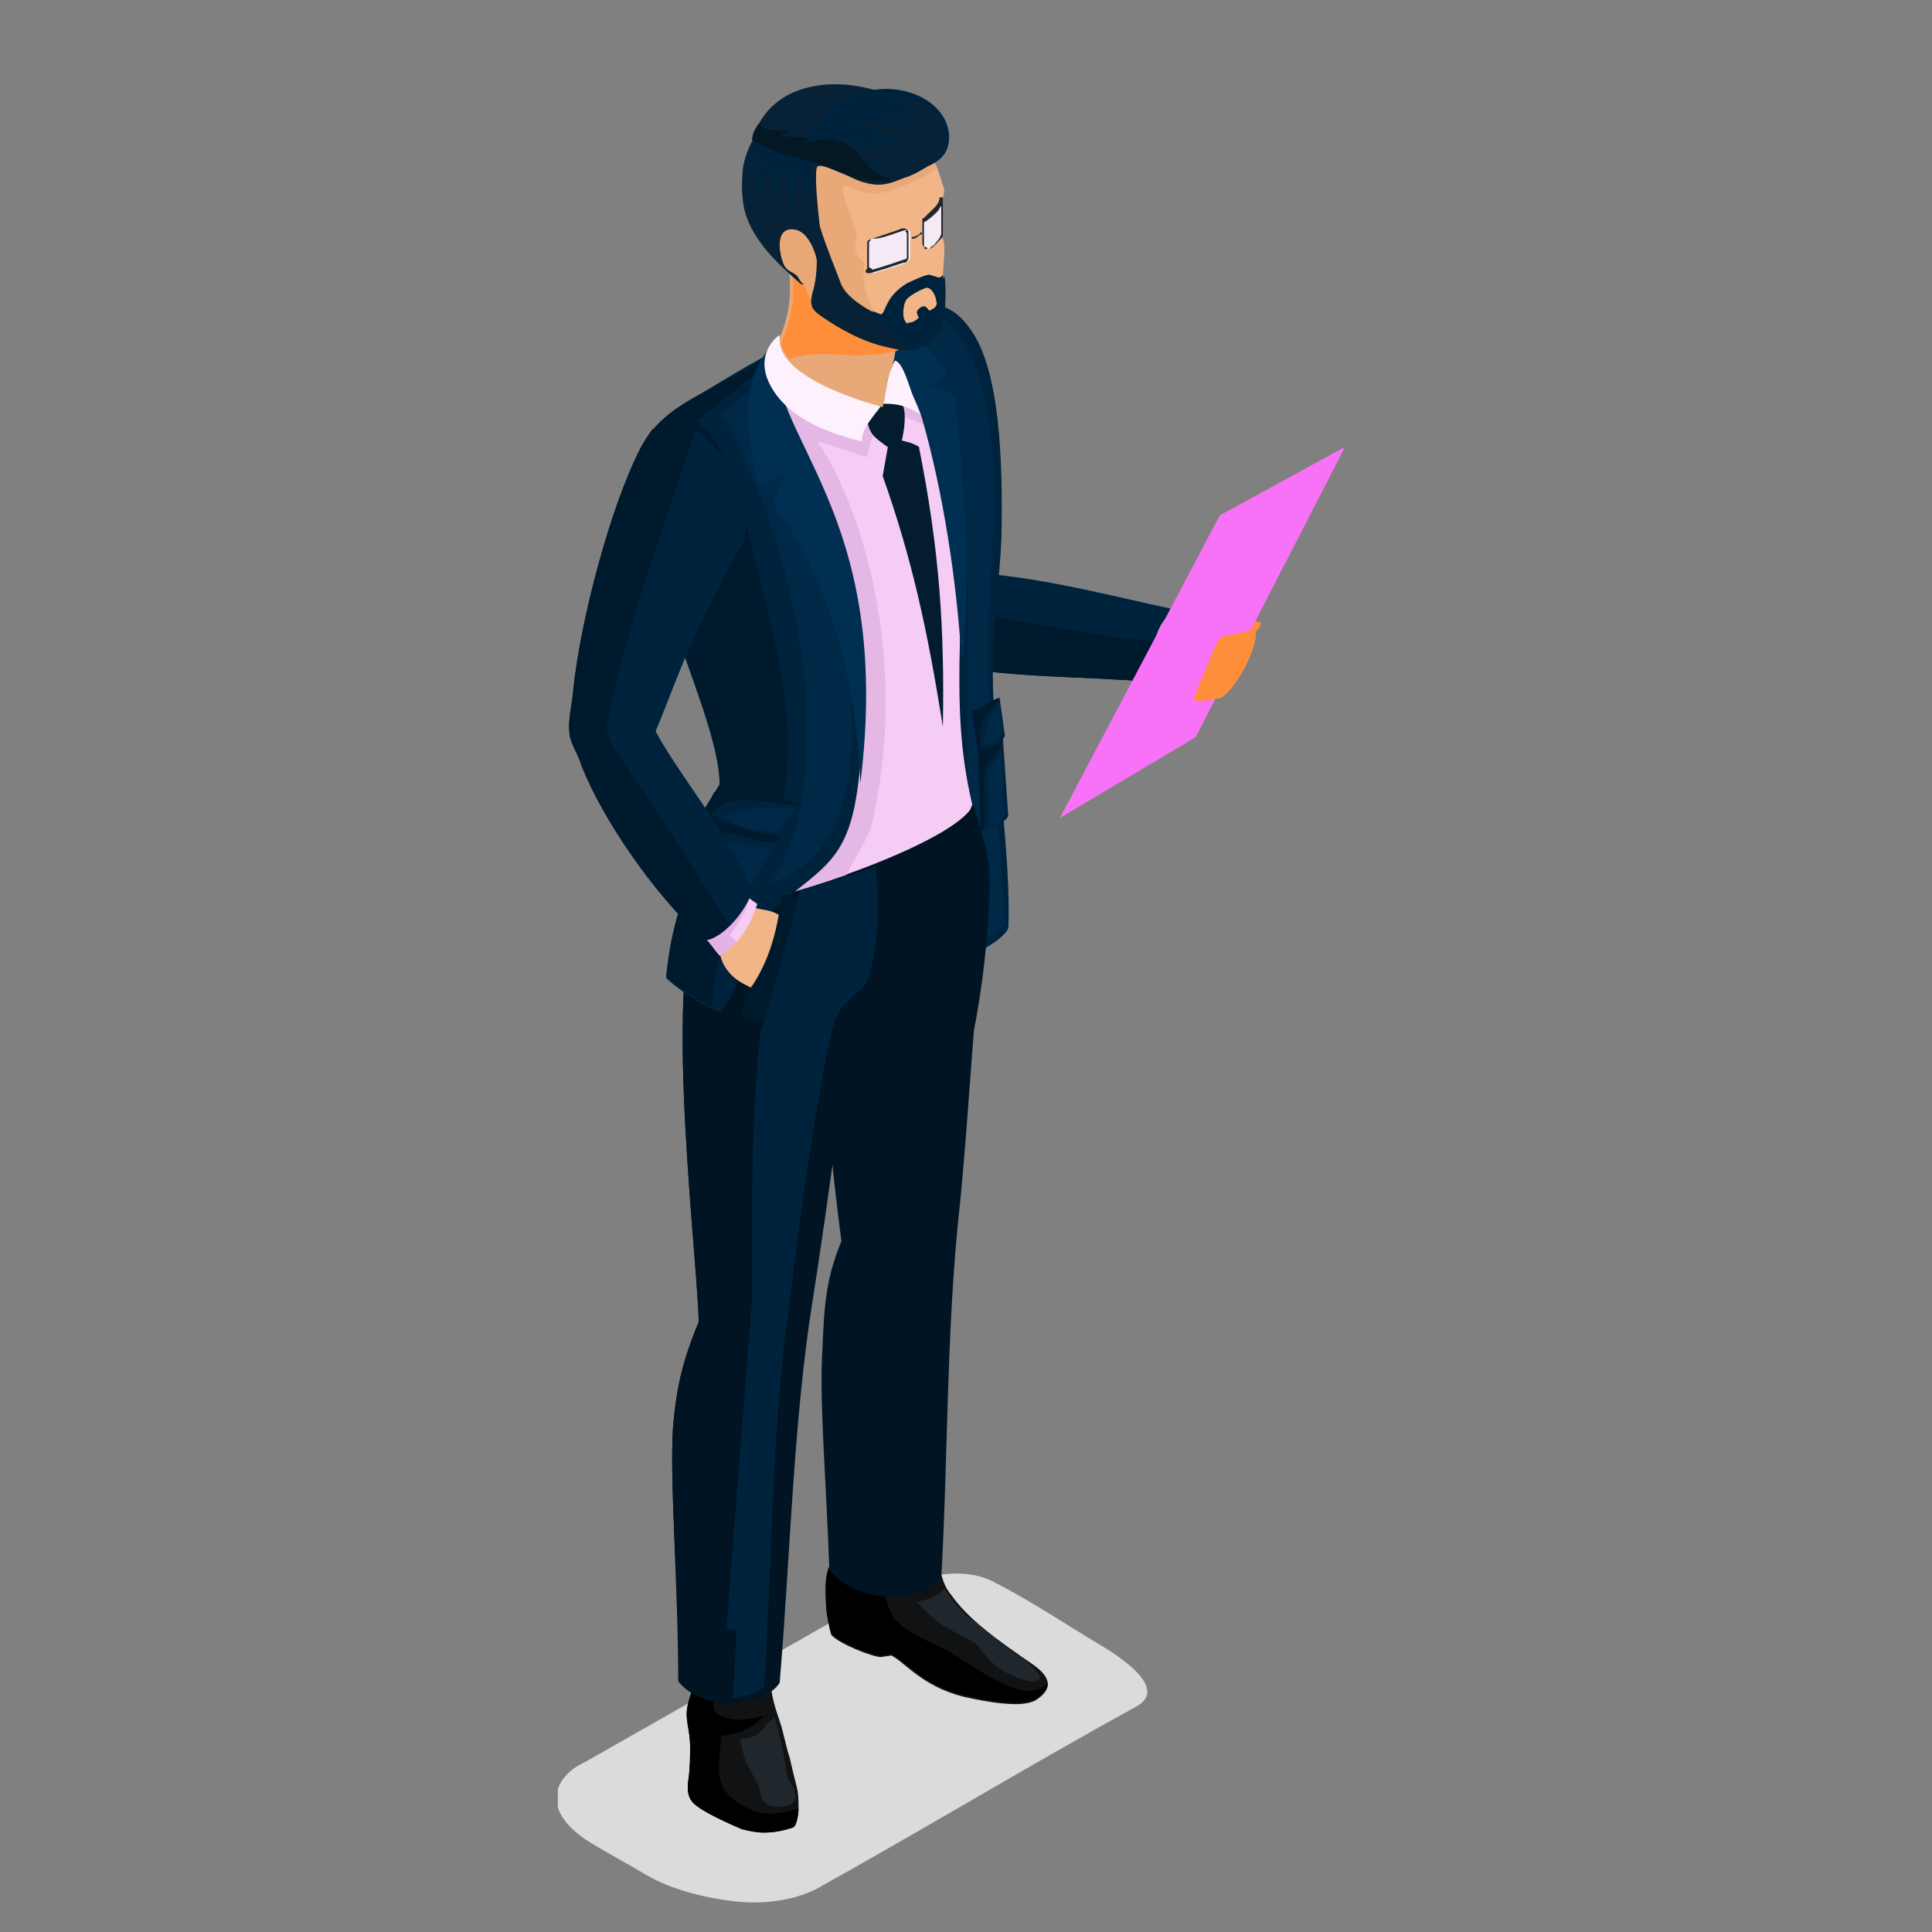 <svg xmlns="http://www.w3.org/2000/svg" xmlns:xlink="http://www.w3.org/1999/xlink" width="50" zoomAndPan="magnify" viewBox="0 0 37.5 37.5" height="50" preserveAspectRatio="xMidYMid meet" version="1.0"><rect x="0" y="0" width="37.5" height="37.5" fill="#808080" stroke="none"/><defs><clipPath id="2aebbf1703"><path d="M 20 8 L 26.18 8 L 26.18 16 L 20 16 Z M 20 8 " clip-rule="nonzero"/></clipPath><clipPath id="9c4e079ddb"><path d="M 10.828 30 L 23 30 L 23 37 L 10.828 37 Z M 10.828 30 " clip-rule="nonzero"/></clipPath><clipPath id="6fb19b280c"><path d="M 14 1.629 L 19 1.629 L 19 4 L 14 4 Z M 14 1.629 " clip-rule="nonzero"/></clipPath><clipPath id="eb7ab5dd66"><path d="M 15 1.629 L 19 1.629 L 19 4 L 15 4 Z M 15 1.629 " clip-rule="nonzero"/></clipPath><clipPath id="638608ff6d"><path d="M 16 1.629 L 19 1.629 L 19 4 L 16 4 Z M 16 1.629 " clip-rule="nonzero"/></clipPath></defs><path fill="#ff8e3a" d="M 22.406 12.109 C 22.605 12.141 22.809 12.074 22.973 12.074 C 23.543 12.008 23.977 12.074 24.344 12.273 C 24.441 12.34 24.109 13.242 23.707 13.543 C 23.707 13.543 23.641 13.543 23.641 13.543 C 23.641 13.543 23.273 13.41 23.273 13.41 C 23.273 13.41 22.273 13.074 22.273 13.074 C 22.273 13.074 22.406 12.109 22.406 12.109 Z M 22.406 12.109 " fill-opacity="1" fill-rule="nonzero"/><path fill="#ff8e3a" d="M 22.742 12.109 C 23.109 12.039 23.34 11.875 23.574 11.875 C 23.773 11.875 24.109 12.039 24.477 12.074 C 24.41 12.477 23.91 12.207 23.707 12.242 C 23.543 12.273 23.543 12.477 23.375 12.477 C 23.141 12.508 22.773 12.406 22.742 12.109 Z M 22.742 12.109 " fill-opacity="1" fill-rule="nonzero"/><path fill="#f4ccf4" d="M 18.602 12.875 C 20.238 13.141 21.039 13.074 22.707 13.242 C 22.508 12.609 22.84 12.039 23.109 11.973 C 21.707 11.672 20.004 11.207 18.57 11.238 C 18.57 11.238 18.602 12.875 18.602 12.875 Z M 18.602 12.875 " fill-opacity="1" fill-rule="nonzero"/><path fill="#00233d" d="M 18.27 12.91 C 19.902 13.176 20.773 13.109 22.441 13.242 C 22.207 12.574 22.574 11.906 22.84 11.84 C 21.438 11.539 19.738 11.074 18.301 11.105 C 18.301 11.105 18.27 12.91 18.27 12.91 Z M 18.27 12.91 " fill-opacity="1" fill-rule="nonzero"/><path fill="#001a2d" d="M 18.27 12.91 C 19.902 13.176 20.773 13.109 22.441 13.242 C 22.34 12.977 22.34 12.676 22.406 12.441 C 21.406 12.375 19.637 12.008 18.367 11.809 C 18.367 11.809 18.27 12.91 18.27 12.91 Z M 18.27 12.91 " fill-opacity="1" fill-rule="nonzero"/><g clip-path="url(#2aebbf1703)"><path fill="#f772f7" d="M 26.109 8.672 C 26.109 8.672 23.676 10.004 23.676 10.004 C 23.676 10.004 20.57 15.879 20.57 15.879 C 20.57 15.879 23.207 14.309 23.207 14.309 C 23.207 14.309 26.109 8.672 26.109 8.672 Z M 26.109 8.672 " fill-opacity="1" fill-rule="nonzero"/></g><path fill="#ff8e3a" d="M 23.941 12.309 C 24.375 12.242 24.375 12.141 24.375 12.273 C 24.41 12.477 24.109 13.242 23.707 13.543 C 23.707 13.543 23.441 13.609 23.273 13.609 C 23.141 13.609 23.176 13.543 23.242 13.375 C 23.242 13.375 23.543 12.641 23.543 12.641 C 23.641 12.406 23.676 12.34 23.941 12.309 Z M 23.941 12.309 " fill-opacity="1" fill-rule="nonzero"/><g clip-path="url(#9c4e079ddb)"><path fill="#dbdbdb" d="M 11.359 34.199 C 11.359 34.199 17.168 30.898 17.168 30.898 C 17.801 30.598 18.703 30.363 19.336 30.73 C 19.938 31.031 20.906 31.664 21.305 31.898 C 21.641 32.098 22.742 32.766 22.039 33.133 C 19.969 34.27 17.934 35.504 15.832 36.672 C 15.434 36.871 14.863 36.973 14.266 36.906 C 13.664 36.836 13.027 36.672 12.562 36.402 C 12.227 36.203 11.859 36.004 11.527 35.805 C 11.059 35.535 10.828 35.234 10.793 34.934 C 10.793 34.637 10.992 34.367 11.359 34.199 Z M 11.359 34.199 " fill-opacity="1" fill-rule="nonzero"/></g><path fill="#101213" d="M 18.137 30.094 C 18.27 30.496 18.27 30.73 18.469 30.965 C 18.801 31.43 19.305 31.797 20.039 32.301 C 20.371 32.531 20.473 32.766 20.105 33 C 19.836 33.164 19.137 33.031 18.703 32.934 C 17.902 32.734 17.566 32.266 17.301 32.133 C 17.301 32.133 17.102 32.164 17.102 32.164 C 16.934 32.164 16.266 31.898 16.133 31.73 C 16.098 31.598 16.031 31.332 16.031 31.098 C 16 30.43 16.098 30.496 16.301 29.961 C 16.934 30.027 17.535 30.062 18.137 30.094 Z M 18.137 30.094 " fill-opacity="1" fill-rule="nonzero"/><path fill="#101213" d="M 13.531 32.531 C 13.43 32.832 13.328 33.066 13.328 33.266 C 13.328 33.465 13.395 33.633 13.395 33.902 C 13.395 34.102 13.395 34.301 13.363 34.535 C 13.328 34.77 13.363 34.902 13.461 35 C 13.629 35.168 14.164 35.402 14.398 35.504 C 14.531 35.535 14.664 35.57 14.832 35.57 C 15.031 35.57 15.199 35.535 15.398 35.469 C 15.465 35.438 15.5 35.234 15.5 35.07 C 15.5 34.703 15.465 34.734 15.332 34.133 C 15.266 33.934 15.23 33.734 15.164 33.5 C 15.066 33.199 14.965 32.934 14.965 32.664 C 14.965 32.664 13.863 32.633 13.863 32.633 C 13.863 32.633 13.531 32.531 13.531 32.531 Z M 13.531 32.531 " fill-opacity="1" fill-rule="nonzero"/><path fill="#000000" d="M 13.531 32.531 C 13.43 32.832 13.328 33.066 13.328 33.266 C 13.328 33.465 13.395 33.633 13.395 33.902 C 13.395 34.102 13.395 34.301 13.363 34.535 C 13.328 34.77 13.363 34.902 13.461 35 C 13.629 35.168 14.164 35.402 14.398 35.504 C 14.531 35.535 14.664 35.57 14.832 35.57 C 15.031 35.57 15.199 35.535 15.398 35.469 C 15.434 35.438 15.5 35.27 15.5 35.102 C 15.164 35.203 14.832 35.27 14.531 35.102 C 13.863 34.77 13.93 34.5 13.996 33.699 C 14.43 33.633 14.598 33.531 14.832 33.301 C 14.465 33.398 14.062 33.434 13.863 33.199 C 13.863 33.199 13.797 32.566 13.797 32.566 C 13.797 32.566 13.531 32.531 13.531 32.531 Z M 13.531 32.531 " fill-opacity="1" fill-rule="nonzero"/><path fill="#000000" d="M 20.336 32.664 C 20.336 32.766 20.27 32.867 20.105 32.965 C 19.836 33.133 19.137 33 18.703 32.898 C 17.902 32.699 17.566 32.23 17.301 32.098 C 17.301 32.098 17.102 32.133 17.102 32.133 C 16.934 32.133 16.266 31.863 16.133 31.699 C 16.098 31.562 16.031 31.297 16.031 31.062 C 16 30.395 16.098 30.465 16.301 29.93 C 16.566 29.961 16.832 29.961 17.102 29.996 C 17.133 30.43 17.102 31.195 17.434 31.496 C 17.836 31.832 18.168 31.898 18.434 32.066 C 19.336 32.633 19.938 33.066 20.336 32.664 Z M 20.336 32.664 " fill-opacity="1" fill-rule="nonzero"/><path fill="#000e19" d="M 17.469 24.09 C 17 26.258 16.898 27.793 17.199 30.996 C 16.766 30.965 16.367 30.797 16.133 30.496 C 16.066 28.66 15.934 27.191 16 26.191 C 16.031 25.355 16.066 24.855 16.367 24.121 C 16.133 22.52 15.801 19.215 15.867 17.414 C 15.867 17.414 16.832 17.047 16.832 17.047 C 17.102 19.648 17.266 21.02 17.469 24.09 Z M 17.469 24.09 " fill-opacity="1" fill-rule="nonzero"/><path fill="#001423" d="M 16.5 19.715 C 16.332 21.52 15.965 24.023 15.766 25.289 C 15.398 27.594 15.332 30.328 15.133 32.664 C 14.832 33.133 13.629 33.234 13.164 32.633 C 13.164 30.797 12.996 28.727 13.062 27.727 C 13.129 26.891 13.262 26.391 13.562 25.656 C 13.531 24.223 12.762 18.316 13.762 17.148 C 13.828 17.047 13.863 16.945 13.965 16.879 C 13.965 16.879 15.398 16.781 15.398 16.781 C 15.398 16.781 17.102 16.578 17.102 16.578 C 17.199 17.148 17.266 17.883 17.102 18.617 C 17.102 18.648 17.066 18.648 17.066 18.715 C 17.066 18.848 17.035 18.949 17 19.082 C 16.969 19.148 16.699 19.449 16.5 19.715 Z M 16.5 19.715 " fill-opacity="1" fill-rule="nonzero"/><path fill="#001423" d="M 14.93 18.547 C 14.73 19.016 14.598 19.785 14.562 20.516 C 14.531 21.617 14.465 24.188 14.363 25.422 C 14.164 27.828 13.695 29.863 14.062 33.066 C 13.73 33.031 13.395 32.898 13.195 32.633 C 13.164 30.797 12.996 28.727 13.062 27.727 C 13.129 26.891 13.262 26.391 13.562 25.656 C 13.531 24.156 12.727 18.047 13.828 17.047 C 13.828 17.047 15.465 16.945 15.465 16.945 C 15.266 17.547 15.199 17.914 14.93 18.547 Z M 14.93 18.547 " fill-opacity="1" fill-rule="nonzero"/><path fill="#1f272d" d="M 15.031 33.332 C 14.73 33.566 14.832 33.699 14.363 33.766 C 14.465 34.234 14.496 34.234 14.73 34.668 C 14.766 34.836 14.766 35.07 15.098 35.07 C 15.73 35.07 15.297 34.535 15.297 34.535 C 15.23 34.234 15.164 33.699 15.031 33.332 Z M 15.031 33.332 " fill-opacity="1" fill-rule="nonzero"/><path fill="#1f272d" d="M 18.336 30.832 C 18.234 30.965 18.066 31.031 17.801 31.098 C 18.27 31.598 18.336 31.562 18.938 31.898 C 19.238 32.266 19.305 32.332 19.469 32.434 C 19.703 32.566 20.039 32.699 20.172 32.598 C 20.238 32.566 20.137 32.434 19.902 32.23 C 19.602 32.031 19.305 31.797 19.035 31.562 C 18.77 31.398 18.535 31.164 18.336 30.832 Z M 18.336 30.832 " fill-opacity="1" fill-rule="nonzero"/><path fill="#00233d" d="M 17.734 5.898 C 18.301 5.867 18.57 6 18.867 6.434 C 19.402 7.234 19.469 8.902 19.438 10.438 C 19.402 11.305 19.27 12.039 19.27 13.109 C 19.27 14.379 19.637 16.645 19.57 18.016 C 19.469 18.281 18.637 18.684 18.535 18.648 C 18.637 17.281 18.668 15.477 18.602 13.609 C 18.535 11.809 18.434 9.973 18.102 8.57 C 17.602 6.566 16.766 6.332 16.832 6.066 C 16.867 6.066 17.699 5.898 17.734 5.898 Z M 17.734 5.898 " fill-opacity="1" fill-rule="nonzero"/><path fill="#0f1519" d="M 15.398 13.941 C 15.434 14.242 15.434 14.543 15.434 14.812 C 14.598 14.043 13.828 13.074 13.094 12.039 C 12.727 11.008 12.395 9.938 12.395 9.203 C 12.395 9.203 15.398 13.941 15.398 13.941 Z M 15.398 13.941 " fill-opacity="1" fill-rule="nonzero"/><path fill="#002947" d="M 17.336 6.699 C 18.234 7.434 18.801 10.07 18.801 11.84 C 18.77 14.41 18.801 15.945 18.668 18.48 C 19.004 18.348 19.27 18.18 19.504 17.949 C 19.402 15.777 19.07 13.645 19.203 11.539 C 19.336 9.738 19.438 7.27 18.402 6.234 C 17.734 5.867 17.5 6.535 17.336 6.699 Z M 17.336 6.699 " fill-opacity="1" fill-rule="nonzero"/><path fill="#001a2d" d="M 18.801 16.078 C 18.434 16.445 18.102 16.645 17.602 16.914 C 17.602 17.746 17.602 19.25 17.633 20.75 C 17.633 21.652 17.668 22.555 17.699 23.32 C 17.699 23.32 17.699 23.422 17.699 23.422 C 17.633 24.055 17.336 24.422 17.301 25.355 C 17.266 26.426 17.402 28.195 17.566 29.328 C 17.566 29.328 17.566 30.832 17.566 30.832 C 17.902 30.832 18.168 30.629 18.234 30.562 C 18.234 30.562 18.27 24.824 18.27 24.824 C 18.301 23.922 18.434 22.555 18.57 21.117 C 18.801 19.484 19.035 17.547 18.801 16.078 Z M 18.801 16.078 " fill-opacity="1" fill-rule="nonzero"/><path fill="#00233d" d="M 18.969 14.277 C 19.168 14.043 19.238 13.977 19.438 13.91 C 19.438 13.91 19.57 15.844 19.57 15.844 C 19.469 16.012 19.137 16.145 19.035 16.078 C 19.035 16.078 18.969 14.277 18.969 14.277 Z M 18.969 14.277 " fill-opacity="1" fill-rule="nonzero"/><path fill="#001a2d" d="M 18.969 14.277 C 19.168 14.043 19.238 13.977 19.438 13.91 C 19.469 14.445 19.469 14.445 19.305 14.645 C 19.004 14.977 19.137 15.012 19.102 16.113 C 19.102 16.113 19.035 16.113 19.035 16.113 C 19.035 16.113 18.969 14.277 18.969 14.277 Z M 18.969 14.277 " fill-opacity="1" fill-rule="nonzero"/><path fill="#002947" d="M 19.438 14.578 C 19.438 14.578 19.168 14.977 19.168 14.977 C 19.168 14.977 19.203 16.047 19.203 16.047 C 19.336 16.012 19.402 15.945 19.504 15.812 C 19.504 15.812 19.438 14.578 19.438 14.578 Z M 19.438 14.578 " fill-opacity="1" fill-rule="nonzero"/><path fill="#00233d" d="M 18.871 13.809 C 19.102 13.711 19.203 13.609 19.402 13.543 C 19.402 13.543 19.504 14.277 19.504 14.277 C 19.469 14.41 19.168 14.645 18.969 14.477 C 18.969 14.477 18.871 13.809 18.871 13.809 Z M 18.871 13.809 " fill-opacity="1" fill-rule="nonzero"/><path fill="#001a2d" d="M 18.867 13.809 C 19.102 13.711 19.203 13.609 19.402 13.543 C 19.27 13.809 18.969 13.844 19.035 14.512 C 19.004 14.512 19.004 14.477 18.969 14.477 C 18.969 14.477 18.867 13.809 18.867 13.809 Z M 18.867 13.809 " fill-opacity="1" fill-rule="nonzero"/><path fill="#002947" d="M 19.402 13.645 C 19.27 13.844 19.102 14.078 19.102 14.445 C 19.27 14.445 19.336 14.379 19.469 14.242 C 19.438 14.078 19.402 13.875 19.402 13.645 Z M 19.402 13.645 " fill-opacity="1" fill-rule="nonzero"/><path fill="#001423" d="M 15.867 18.781 C 15.801 18.215 15.766 17.68 15.766 17.215 C 16.266 17.012 16.801 16.812 17.301 16.613 C 17.301 16.613 17.266 16.578 17.266 16.578 C 17.801 16.312 18.27 15.945 18.871 15.578 C 19.137 16.379 19.238 16.746 19.203 17.414 C 19.168 18.281 19.07 19.148 18.902 20.016 C 18.801 21.352 18.703 22.754 18.602 23.656 C 18.367 25.992 18.402 28.293 18.27 30.629 C 17.969 31.098 16.602 31.129 16.098 30.465 C 16.031 28.629 15.898 27.16 15.965 26.156 C 16 25.324 16.031 24.824 16.332 24.09 C 16.164 22.855 15.934 20.551 15.867 18.781 Z M 15.867 18.781 " fill-opacity="1" fill-rule="nonzero"/><path fill="#f4ccf4" d="M 18.871 15.613 C 18.871 15.645 18.836 15.68 18.836 15.711 C 18.301 16.445 14.996 17.547 14.297 17.516 C 14.832 12.742 9.824 8.637 15.199 7.066 C 15.199 7.066 16.734 7.938 16.734 7.938 C 16.734 7.938 17.301 7.836 17.301 7.836 C 17.301 7.836 17.367 7.168 17.367 7.168 C 18.102 7.902 18.469 8.902 18.602 10.273 C 18.77 12.039 18.402 13.645 18.871 15.613 Z M 18.871 15.613 " fill-opacity="1" fill-rule="nonzero"/><path fill="#e5b7e5" d="M 16.434 16.98 C 15.5 17.312 14.598 17.547 14.297 17.516 C 14.832 12.742 9.824 8.637 15.199 7.066 C 15.199 7.066 16.734 7.938 16.734 7.938 C 16.734 7.938 17.301 7.836 17.301 7.836 C 17.301 7.836 17.367 7.168 17.367 7.168 C 17.699 7.504 17.934 7.871 18.137 8.305 C 18.137 8.305 18.102 8.305 18.102 8.305 C 17.699 8.168 17.5 8.004 17.266 8.102 C 17.102 8.168 16.898 8.438 16.832 8.871 C 16.602 8.805 16.133 8.637 15.867 8.57 C 16.766 9.906 17.602 12.773 16.969 15.777 C 16.934 16.18 16.602 16.613 16.434 16.98 Z M 16.434 16.98 " fill-opacity="1" fill-rule="nonzero"/><path fill="#00233d" d="M 13.496 7.703 C 13.797 7.535 14.363 7.168 14.996 6.836 C 14.465 7.469 15.766 9.004 16.367 10.941 C 16.734 12.141 16.867 14.41 16.566 15.746 C 16.332 16.746 15.867 16.914 15.098 17.582 C 14.562 18.016 14.363 19.316 13.965 19.648 C 13.562 19.484 13.094 19.148 12.93 18.984 C 13.195 16.879 13.898 16.578 13.965 15.277 C 14.031 14.078 12.328 10.871 12.328 9.238 C 12.363 8.438 12.961 8.004 13.496 7.703 Z M 13.496 7.703 " fill-opacity="1" fill-rule="nonzero"/><path fill="#001a2d" d="M 13.496 7.703 C 13.496 7.703 14.965 6.902 14.965 6.902 C 14.73 7.27 14.164 7.637 13.531 8.168 C 13.898 8.504 14.195 9.004 14.332 9.605 C 14.664 10.906 15.164 12.641 15.266 13.844 C 15.531 17.047 13.863 17.312 13.828 19.551 C 13.496 19.383 13.094 19.117 12.93 18.949 C 13.129 16.945 13.863 16.715 13.965 15.246 C 14.031 14.043 12.328 10.84 12.328 9.203 C 12.363 8.438 12.961 8.004 13.496 7.703 Z M 13.496 7.703 " fill-opacity="1" fill-rule="nonzero"/><path fill="#f1b588" d="M 15.832 18.781 C 15.898 18.949 15.832 19.785 15.098 19.418 C 14.496 19.117 14.266 19.082 14.062 18.75 C 13.93 18.516 13.965 18.25 13.695 18.016 C 13.695 18.016 14.398 17.379 14.398 17.379 C 14.629 17.746 14.797 17.582 15.098 17.746 C 15.434 17.914 15.598 18.18 15.832 18.781 Z M 15.832 18.781 " fill-opacity="1" fill-rule="nonzero"/><path fill="#f4ccf4" d="M 13.965 18.547 C 14.398 18.281 14.562 17.949 14.699 17.547 C 14.562 17.449 14.496 17.414 14.398 17.281 C 14.398 17.281 13.664 18.148 13.664 18.148 C 13.797 18.316 13.828 18.383 13.965 18.547 Z M 13.965 18.547 " fill-opacity="1" fill-rule="nonzero"/><path fill="#002f51" d="M 17.301 6.301 C 17.836 6.566 18 6.668 18.402 7.234 C 18.402 7.234 18.066 7.469 18.066 7.469 C 18.066 7.469 18.535 7.668 18.535 7.668 C 18.703 9.336 18.871 11.207 18.668 12.875 C 18.57 11.238 18.301 9.539 17.902 8.137 C 17.734 7.602 17.535 7.367 17.168 6.867 C 17.102 6.77 17.199 6.234 17.301 6.301 Z M 17.301 6.301 " fill-opacity="1" fill-rule="nonzero"/><path fill="#e6b1e6" d="M 13.965 18.547 C 14.098 18.48 14.195 18.383 14.297 18.281 C 14.297 18.281 14.164 18.148 14.164 18.148 C 14.266 18.047 14.598 17.48 14.531 17.414 C 14.531 17.414 13.629 18.148 13.629 18.148 C 13.797 18.316 13.828 18.383 13.965 18.547 Z M 13.965 18.547 " fill-opacity="1" fill-rule="nonzero"/><path fill="#001a2d" d="M 15.164 17.379 C 15.098 18.082 14.898 18.781 14.465 19.316 C 14.465 19.316 14.398 19.75 14.398 19.75 C 14.965 19.816 15.531 19.852 15.699 19.785 C 15.867 19.719 16.301 18.648 16.164 18.016 C 16.066 17.547 15.531 17.48 15.266 17.348 C 15.23 17.383 15.199 17.379 15.164 17.379 Z M 15.164 17.379 " fill-opacity="1" fill-rule="nonzero"/><path fill="#00233d" d="M 15.531 17.281 C 15.332 18.113 15.031 19.215 14.766 20.016 C 14.562 21.852 14.598 23.82 14.598 25.223 C 14.598 25.223 14.098 31.633 14.098 31.633 C 14.098 31.633 14.297 31.633 14.297 31.633 C 14.297 31.633 14.23 32.965 14.23 32.965 C 14.465 32.934 14.73 32.832 14.832 32.734 C 14.965 30.629 14.996 27.691 15.266 25.723 C 15.332 25.324 15.699 21.887 16.164 19.949 C 16.332 19.316 16.766 19.316 16.867 18.949 C 17.066 18.148 17.066 17.68 17 16.812 C 16.531 16.98 16.031 17.148 15.531 17.281 Z M 15.531 17.281 " fill-opacity="1" fill-rule="nonzero"/><path fill="#00233d" d="M 13.863 15.379 C 14.562 15.578 14.73 15.645 15.297 15.945 C 15.297 15.945 14.496 17.516 14.496 17.516 C 14.062 17.547 13.531 17.312 13.094 16.98 C 13.094 16.98 13.863 15.379 13.863 15.379 Z M 13.863 15.379 " fill-opacity="1" fill-rule="nonzero"/><path fill="#001a2d" d="M 13.863 15.379 C 14.562 15.578 14.73 15.645 15.297 15.945 C 15.066 16.414 15.098 16.414 14.562 16.277 C 13.598 16.012 13.863 16.211 13.23 17.047 C 13.195 17.082 13.129 16.98 13.094 16.945 C 13.094 16.945 13.863 15.379 13.863 15.379 Z M 13.863 15.379 " fill-opacity="1" fill-rule="nonzero"/><path fill="#00233d" d="M 13.996 15.18 C 14.699 15.379 15.031 15.445 15.531 15.613 C 15.531 15.613 15.199 16.211 15.199 16.211 C 14.996 16.246 14.031 16.047 13.695 15.711 C 13.695 15.711 13.996 15.18 13.996 15.18 Z M 13.996 15.18 " fill-opacity="1" fill-rule="nonzero"/><path fill="#001a2d" d="M 13.996 15.18 C 14.699 15.379 15.031 15.445 15.531 15.613 C 14.965 15.645 14.129 15.312 13.797 15.812 C 13.762 15.777 13.695 15.746 13.664 15.711 C 13.664 15.711 13.996 15.18 13.996 15.18 Z M 13.996 15.18 " fill-opacity="1" fill-rule="nonzero"/><path fill="#002947" d="M 14.996 16.48 C 14.996 16.48 14.098 16.348 14.098 16.348 C 14.098 16.348 13.461 17.082 13.461 17.082 C 13.863 17.312 13.996 17.348 14.398 17.449 C 14.398 17.449 14.996 16.48 14.996 16.48 Z M 14.996 16.48 " fill-opacity="1" fill-rule="nonzero"/><path fill="#002947" d="M 15.434 15.68 C 14.996 15.68 14.363 15.645 14.031 15.879 C 14.465 16.078 14.629 16.113 15.098 16.145 C 15.23 16.012 15.297 15.844 15.434 15.68 Z M 15.434 15.68 " fill-opacity="1" fill-rule="nonzero"/><path fill="#041d2e" d="M 17.234 8.672 C 17.199 8.871 17.168 9.039 17.133 9.238 C 17.699 10.84 18 12.207 18.301 14.109 C 18.336 12.176 18.234 10.672 17.836 8.672 C 17.668 8.57 17.535 8.57 17.469 8.535 C 17.469 8.535 17.336 8.535 17.336 8.535 C 17.336 8.535 17.234 8.672 17.234 8.672 Z M 17.234 8.672 " fill-opacity="1" fill-rule="nonzero"/><path fill="#00233d" d="M 12.66 8.336 C 12.594 8.438 12.496 8.57 12.43 8.703 C 11.859 9.805 11.262 12.039 11.125 13.41 C 11.094 13.742 11.027 13.941 11.059 14.145 C 11.125 14.609 12.227 14.043 12.66 14.344 C 13.062 13.441 13.297 12.508 14.398 10.574 C 14.766 9.906 13.863 7.801 12.66 8.336 Z M 12.66 8.336 " fill-opacity="1" fill-rule="nonzero"/><path fill="#001a2d" d="M 12.66 8.336 C 12.594 8.438 12.496 8.57 12.43 8.703 C 11.859 9.805 11.262 12.039 11.125 13.41 C 11.094 13.742 11.027 13.941 11.059 14.145 C 11.059 14.445 11.426 14.379 11.828 14.309 C 11.762 14.109 11.762 14.078 11.859 13.711 C 12.262 11.875 12.895 10.172 13.496 8.371 C 13.262 8.234 12.961 8.203 12.66 8.336 Z M 12.66 8.336 " fill-opacity="1" fill-rule="nonzero"/><path fill="#002947" d="M 14.699 7.469 C 14.699 7.469 13.996 8.035 13.996 8.035 C 14.73 9.27 15.633 11.672 15.664 13.977 C 15.664 15.109 15.598 16.113 14.965 17.148 C 17 16.414 16.699 13.41 16.066 11.141 C 15.699 9.605 14.996 8.469 14.699 7.469 Z M 14.699 7.469 " fill-opacity="1" fill-rule="nonzero"/><path fill="#00233d" d="M 11.395 13.309 C 11.191 13.676 10.992 13.844 11.059 14.277 C 11.094 14.477 11.227 14.645 11.293 14.879 C 11.695 15.879 12.629 17.281 13.664 18.25 C 14.031 18.25 14.531 17.613 14.598 17.281 C 14.129 16.18 13.43 15.379 12.828 14.379 C 12.695 14.145 12.66 14.043 12.496 13.844 C 12.496 13.844 11.395 13.309 11.395 13.309 Z M 11.395 13.309 " fill-opacity="1" fill-rule="nonzero"/><path fill="#001a2d" d="M 11.395 13.309 C 11.191 13.676 10.992 13.844 11.059 14.277 C 11.094 14.477 11.227 14.645 11.293 14.879 C 11.695 15.879 12.629 17.281 13.664 18.25 C 13.828 18.25 13.996 18.113 14.164 17.949 C 13.43 16.781 12.695 15.68 11.926 14.543 C 11.727 14.109 11.762 14.176 11.859 13.711 C 11.859 13.645 11.895 13.609 11.895 13.543 C 11.895 13.543 11.395 13.309 11.395 13.309 Z M 11.395 13.309 " fill-opacity="1" fill-rule="nonzero"/><path fill="#002f51" d="M 15.031 6.602 C 14.863 6.836 14.73 7.035 14.664 7.203 C 14.465 7.703 14.465 8.504 14.73 9.406 C 14.73 9.406 15.23 9.203 15.23 9.203 C 15.23 9.203 14.996 9.77 14.996 9.77 C 16.031 11.141 16.633 13.141 16.699 15.211 C 17.367 9.84 14.832 8.504 15.031 6.602 Z M 15.031 6.602 " fill-opacity="1" fill-rule="nonzero"/><path fill="#041d2e" d="M 16.801 8.07 C 16.898 8.438 16.898 8.438 17.266 8.703 C 17.266 8.703 17.5 8.57 17.5 8.57 C 17.602 8.137 17.566 7.836 17.469 7.801 C 17.133 7.801 17.035 7.836 16.801 8.07 Z M 16.801 8.07 " fill-opacity="1" fill-rule="nonzero"/><path fill="#fdf1fd" d="M 17.133 7.836 C 17.168 7.734 17.199 7.535 17.234 7.367 C 17.266 7.203 17.336 7.066 17.367 7 C 17.566 7.035 17.668 7.668 17.867 8.035 C 17.566 7.871 17.434 7.836 17.133 7.836 Z M 17.133 7.836 " fill-opacity="1" fill-rule="nonzero"/><path fill="#fdf1fd" d="M 15.133 6.5 C 15.098 7.203 16.398 7.668 17.133 7.836 C 16.969 8.07 16.699 8.336 16.734 8.57 C 16.199 8.438 15.332 8.168 14.965 7.504 C 14.699 7.035 14.898 6.668 15.133 6.5 Z M 15.133 6.5 " fill-opacity="1" fill-rule="nonzero"/><path fill="#e8a877" d="M 17.266 7.234 C 17.301 7.168 17.336 7.102 17.336 7.035 C 17.402 6.836 17.402 6.402 17.535 5.934 C 17.535 5.934 15.664 5.133 15.664 5.133 C 15.664 5.133 15.266 4.934 15.266 4.934 C 15.398 5.633 15.332 6.066 15.133 6.566 C 15.098 7.234 16.398 7.703 17.133 7.902 C 17.199 7.668 17.199 7.434 17.266 7.234 Z M 17.266 7.234 " fill-opacity="1" fill-rule="nonzero"/><path fill="#ff8e3a" d="M 15.332 6.969 C 16 6.734 16.531 7.035 17.434 6.801 C 17.469 6.566 17.5 6.266 17.602 5.934 C 17.602 5.934 15.73 5.133 15.73 5.133 C 15.73 5.133 15.332 4.934 15.332 4.934 C 15.465 5.633 15.398 6.066 15.199 6.566 C 15.133 6.668 15.199 6.836 15.332 6.969 Z M 15.332 6.969 " fill-opacity="1" fill-rule="nonzero"/><path fill="#f1b588" d="M 17.234 6.633 C 17 6.535 16.434 6.367 16.199 6.266 C 15.699 6.035 15.664 5.602 15.434 5 C 14.965 4.797 14.797 4.598 14.699 4.363 C 14.496 3.766 14.699 3.062 15.098 2.598 C 15.434 2.195 15.867 2.027 16.434 2.027 C 17.5 2.027 18.066 2.73 18.301 3.598 C 18.336 3.664 18.336 3.73 18.301 3.832 C 18.27 4.031 18.234 4.098 18.203 4.23 C 18.168 4.465 18.27 4.5 18.301 4.633 C 18.367 4.797 18.301 5.133 18.301 5.434 C 18.301 5.5 18.301 5.633 18.27 5.801 C 18.234 6.102 18.137 6.469 18.035 6.535 C 17.934 6.602 17.867 6.602 17.699 6.668 C 17.633 6.699 17.535 6.734 17.234 6.633 Z M 17.234 6.633 " fill-opacity="1" fill-rule="nonzero"/><path fill="#e8a877" d="M 17.234 6.633 C 17 6.535 16.434 6.367 16.199 6.266 C 15.699 6.035 15.664 5.602 15.434 5 C 14.965 4.797 14.797 4.598 14.699 4.363 C 14.496 3.766 14.699 3.062 15.098 2.598 C 15.434 2.195 15.867 2.027 16.434 2.027 C 17.336 2.027 17.902 2.562 18.168 3.262 C 18.137 3.332 17.668 3.598 17.168 3.73 C 16.867 3.797 16.668 3.699 16.367 3.598 C 16.332 3.863 16.633 4.434 16.633 4.598 C 16.633 4.633 16.531 4.832 16.668 5 C 16.699 5.031 16.801 5.098 16.766 5.164 C 16.699 6 17.266 6.402 17.566 6.633 C 17.5 6.699 17.402 6.699 17.234 6.633 Z M 17.234 6.633 " fill-opacity="1" fill-rule="nonzero"/><path fill="#072236" d="M 16.934 3.562 C 16.668 3.465 16.266 2.965 15.867 2.762 C 15.434 2.562 14.965 2.395 14.629 2.695 C 14.363 3.098 14.363 3.766 14.465 4.133 C 14.629 4.664 15.031 5.066 15.531 5.5 C 15.73 5.668 15.633 4.898 15.664 4.73 C 15.73 4.832 15.801 4.965 15.867 5.098 C 15.867 5.098 16 5.031 16 5.031 C 15.965 4.867 15.766 3.363 15.867 3.23 C 16 3.164 16.367 3.43 16.934 3.562 Z M 16.934 3.562 " fill-opacity="1" fill-rule="nonzero"/><path fill="#e8a877" d="M 15.465 4.465 C 15.066 4.363 15.098 4.832 15.199 5.098 C 15.266 5.301 15.434 5.266 15.5 5.398 C 15.598 5.566 15.73 5.633 15.867 5.633 C 16.098 5.602 15.934 5.266 15.867 5.098 C 15.832 4.898 15.699 4.531 15.465 4.465 Z M 15.465 4.465 " fill-opacity="1" fill-rule="nonzero"/><path fill="#072236" d="M 15.766 3.297 C 15.664 3.965 16.098 4.898 16.332 5.531 C 16.398 5.668 16.531 5.801 16.734 5.934 C 16.832 6 17.066 6.133 17.133 6.133 C 17.234 6.102 17.199 5.801 17.633 5.531 C 17.77 5.465 18 5.367 18.066 5.367 C 18.234 5.398 18.27 5.465 18.336 5.367 C 18.367 5.602 18.367 6.266 18.234 6.469 C 18.168 6.566 18 6.668 17.801 6.77 C 17.668 6.836 17.469 6.801 17.199 6.734 C 16.734 6.633 16.266 6.367 15.934 6.133 C 15.801 6.035 15.699 5.969 15.766 5.699 C 15.898 5.266 15.867 4.766 15.766 4.434 C 15.664 4.098 15.566 3.93 15.266 3.629 C 15.531 3.297 15.867 2.629 15.766 3.297 Z M 17.836 6.168 C 17.77 6.035 17.801 6.035 17.867 5.969 C 17.934 5.934 17.969 5.934 18.035 6.035 C 18.102 6 18.168 5.969 18.168 5.934 C 18.203 5.898 18.168 5.832 18.168 5.801 C 18.137 5.668 18.035 5.531 17.934 5.602 C 17.836 5.633 17.668 5.734 17.602 5.801 C 17.535 5.867 17.5 6.133 17.566 6.234 C 17.602 6.266 17.566 6.301 17.633 6.266 C 17.699 6.266 17.77 6.234 17.836 6.168 Z M 17.836 6.168 " fill-opacity="1" fill-rule="nonzero"/><path fill="#00233d" d="M 16.934 6.035 C 17 6.066 17.102 6.102 17.102 6.102 C 17.199 6.066 17.168 5.766 17.602 5.5 C 17.734 5.434 17.969 5.332 18.035 5.332 C 18.203 5.367 18.234 5.434 18.301 5.332 C 18.336 5.566 18.336 6.234 18.203 6.434 C 18.137 6.535 17.969 6.633 17.77 6.734 C 17.734 6.734 17.699 6.77 17.668 6.77 C 17.602 6.699 17.5 6.633 17.469 6.602 C 17.301 6.5 17.102 6.301 16.934 6.035 Z M 17.836 6.168 C 17.77 6.035 17.801 6.035 17.867 5.969 C 17.934 5.934 17.969 5.934 18.035 6.035 C 18.102 6 18.168 5.969 18.168 5.934 C 18.203 5.898 18.168 5.832 18.168 5.801 C 18.137 5.668 18.035 5.531 17.934 5.602 C 17.836 5.633 17.668 5.734 17.602 5.801 C 17.535 5.867 17.5 6.133 17.566 6.234 C 17.602 6.266 17.566 6.301 17.633 6.266 C 17.699 6.266 17.77 6.234 17.836 6.168 Z M 17.836 6.168 " fill-opacity="1" fill-rule="nonzero"/><path fill="#00233d" d="M 14.629 2.73 C 14.496 2.898 14.363 3.297 14.43 3.531 C 14.43 3.332 14.465 3.164 14.629 2.996 C 14.531 3.297 14.496 3.43 14.562 3.73 C 14.562 3.496 14.598 3.262 14.797 3.129 C 14.629 3.496 14.699 3.93 14.766 4.133 C 14.73 3.797 14.832 3.398 15.031 3.195 C 14.898 3.465 14.996 3.766 15.031 3.996 C 15.066 3.664 15.066 3.465 15.266 3.297 C 15.199 3.598 15.297 3.898 15.398 4.098 C 15.363 3.996 15.434 3.496 15.5 3.332 C 15.531 3.531 15.633 3.699 15.766 3.766 C 15.73 3.496 15.73 3.332 15.73 3.195 C 15.73 3.129 15.867 3.129 15.934 3.098 C 15.434 3.031 14.797 2.73 14.629 2.73 Z M 14.629 2.73 " fill-opacity="1" fill-rule="nonzero"/><g clip-path="url(#6fb19b280c)"><path fill="#072236" d="M 14.598 2.73 C 15.199 2.297 15.934 3.262 16.734 3.531 C 17.066 3.629 17.234 3.598 17.668 3.398 C 17.969 3.262 18.203 3.129 18.234 2.996 C 18.402 2.23 18.102 1.961 17.602 1.828 C 17.402 1.762 17.133 1.797 16.898 1.727 C 16.031 1.496 14.898 1.66 14.598 2.73 Z M 14.598 2.73 " fill-opacity="1" fill-rule="nonzero"/></g><path fill="#041724" d="M 14.73 2.395 C 14.629 2.531 14.598 2.629 14.598 2.73 C 15.23 3.062 15.465 3.031 16.031 3.23 C 16.566 3.43 17.102 3.699 17.566 3.363 C 17.266 2.73 16.898 2.531 16.133 2.562 C 15.832 2.598 15.73 2.73 15.133 2.629 C 15.199 2.598 15.266 2.562 15.363 2.562 C 15.031 2.496 14.832 2.562 14.73 2.395 Z M 14.73 2.395 " fill-opacity="1" fill-rule="nonzero"/><g clip-path="url(#eb7ab5dd66)"><path fill="#00233d" d="M 17.902 1.895 C 17.266 1.562 16.234 1.66 15.633 2.762 C 16.266 2.598 16.531 2.797 16.832 3.195 C 16.898 3.297 17.102 3.465 17.301 3.465 C 17.535 3.496 17.734 3.398 18 3.23 C 18.168 3.164 18.301 3.062 18.367 2.93 C 18.504 2.629 18.402 2.164 17.902 1.895 Z M 17.902 1.895 " fill-opacity="1" fill-rule="nonzero"/></g><g clip-path="url(#638608ff6d)"><path fill="#072236" d="M 17.301 1.996 C 17.633 1.996 17.867 2.094 18.102 2.395 C 17.867 2.23 17.801 2.195 17.5 2.195 C 17.633 2.262 17.801 2.328 17.969 2.531 C 17.633 2.363 17.469 2.262 17.066 2.262 C 17.336 2.328 17.535 2.395 17.699 2.629 C 17.336 2.461 16.969 2.262 16.5 2.43 C 16.832 2.395 17.336 2.629 17.566 2.898 C 17.367 2.797 17.133 2.73 16.867 2.695 C 17.035 2.73 17.234 3.031 17.266 3.098 C 16.969 2.965 16.668 2.629 16.199 2.664 C 16.766 2.762 17.102 3.664 17.5 3.465 C 17.734 3.363 18.168 3.164 18.27 2.996 C 18.469 2.664 18.336 2.262 18 2.062 C 17.867 1.93 17.535 1.93 17.301 1.996 Z M 17.301 1.996 " fill-opacity="1" fill-rule="nonzero"/></g><path fill="#f5e9f5" d="M 17.535 4.465 C 17.367 4.531 17.168 4.598 16.934 4.633 C 16.898 4.633 16.832 4.699 16.832 4.73 C 16.832 4.73 16.832 5.199 16.832 5.199 C 16.832 5.266 16.898 5.301 16.969 5.301 C 17.199 5.234 17.434 5.164 17.602 5.098 C 17.633 5.066 17.668 5.031 17.668 5 C 17.668 5 17.668 4.566 17.668 4.566 C 17.699 4.465 17.602 4.434 17.535 4.465 Z M 18.27 3.863 C 18.234 3.996 18.102 4.133 17.934 4.23 C 17.902 4.266 17.902 4.297 17.902 4.332 C 17.902 4.332 17.902 4.73 17.902 4.73 C 17.902 4.832 18 4.867 18.066 4.797 C 18.168 4.73 18.27 4.633 18.27 4.531 C 18.27 4.531 18.27 3.863 18.27 3.863 Z M 18.27 3.863 " fill-opacity="1" fill-rule="nonzero"/><path fill="#20262b" d="M 17.566 4.465 C 17.469 4.5 17.367 4.531 17.266 4.566 C 17.168 4.598 17.066 4.633 16.934 4.633 C 16.898 4.633 16.898 4.633 16.898 4.664 C 16.898 4.664 16.867 4.699 16.867 4.699 C 16.867 4.699 16.867 5.164 16.867 5.164 C 16.867 5.199 16.867 5.199 16.898 5.199 C 16.898 5.199 16.934 5.234 16.934 5.234 C 17.066 5.199 17.168 5.164 17.266 5.133 C 17.367 5.098 17.469 5.066 17.566 5.031 C 17.566 5.031 17.602 5.031 17.602 5 C 17.602 5 17.602 4.965 17.602 4.965 C 17.602 4.965 17.602 4.566 17.602 4.566 C 17.602 4.566 17.602 4.531 17.602 4.531 C 17.602 4.531 17.602 4.5 17.566 4.5 C 17.602 4.465 17.602 4.465 17.566 4.465 Z M 17.234 4.531 C 17.336 4.5 17.434 4.465 17.5 4.434 C 17.5 4.434 17.535 4.434 17.535 4.434 C 17.566 4.434 17.602 4.434 17.602 4.465 C 17.633 4.465 17.633 4.5 17.633 4.531 C 17.633 4.531 17.633 4.566 17.633 4.566 C 17.633 4.566 17.633 5 17.633 5 C 17.633 5.031 17.633 5.031 17.602 5.066 C 17.602 5.098 17.566 5.098 17.535 5.098 C 17.434 5.133 17.336 5.164 17.234 5.199 C 17.133 5.234 17 5.266 16.898 5.301 C 16.898 5.301 16.867 5.301 16.867 5.301 C 16.832 5.301 16.801 5.301 16.801 5.266 C 16.801 5.234 16.832 5.234 16.832 5.199 C 16.832 5.199 16.832 5.164 16.832 5.164 C 16.832 5.164 16.832 4.73 16.832 4.73 C 16.832 4.699 16.832 4.664 16.867 4.664 C 16.898 4.633 16.898 4.633 16.934 4.633 C 17.035 4.598 17.133 4.566 17.234 4.531 Z M 18.27 3.996 C 18.234 4.031 18.234 4.066 18.203 4.098 C 18.137 4.164 18.066 4.23 17.969 4.297 C 17.969 4.297 17.934 4.297 17.934 4.332 C 17.934 4.332 17.934 4.363 17.934 4.363 C 17.934 4.363 17.934 4.766 17.934 4.766 C 17.934 4.797 17.934 4.797 17.969 4.797 C 17.969 4.797 18 4.797 18 4.832 C 18 4.832 18.035 4.832 18.035 4.832 C 18.035 4.832 18.066 4.832 18.066 4.797 C 18.137 4.766 18.168 4.699 18.203 4.664 C 18.234 4.633 18.27 4.566 18.27 4.531 C 18.27 4.531 18.27 4.465 18.27 4.465 C 18.27 4.465 18.27 3.996 18.27 3.996 Z M 18.137 4.031 C 18.203 3.965 18.234 3.898 18.234 3.863 C 18.234 3.863 18.234 3.832 18.234 3.832 C 18.234 3.832 18.301 3.832 18.301 3.832 C 18.301 3.832 18.301 4.5 18.301 4.5 C 18.301 4.5 18.301 4.566 18.301 4.566 C 18.301 4.598 18.27 4.633 18.234 4.664 C 18.203 4.699 18.137 4.766 18.102 4.797 C 18.066 4.832 18.035 4.832 18.035 4.832 C 18.035 4.832 17.969 4.832 17.969 4.832 C 17.934 4.832 17.934 4.797 17.934 4.797 C 17.902 4.766 17.902 4.73 17.902 4.73 C 17.902 4.73 17.902 4.332 17.902 4.332 C 17.902 4.332 17.902 4.266 17.902 4.266 C 17.902 4.23 17.934 4.23 17.934 4.23 C 18 4.164 18.066 4.098 18.137 4.031 Z M 18.137 4.031 " fill-opacity="1" fill-rule="nonzero"/><path fill="#20262b" d="M 17.699 4.598 C 17.734 4.598 17.77 4.598 17.801 4.566 C 17.836 4.566 17.867 4.531 17.867 4.5 C 17.867 4.5 17.902 4.531 17.902 4.531 C 17.867 4.566 17.836 4.566 17.801 4.598 C 17.77 4.633 17.734 4.633 17.699 4.633 C 17.699 4.633 17.699 4.598 17.699 4.598 Z M 17.699 4.598 " fill-opacity="1" fill-rule="nonzero"/></svg>